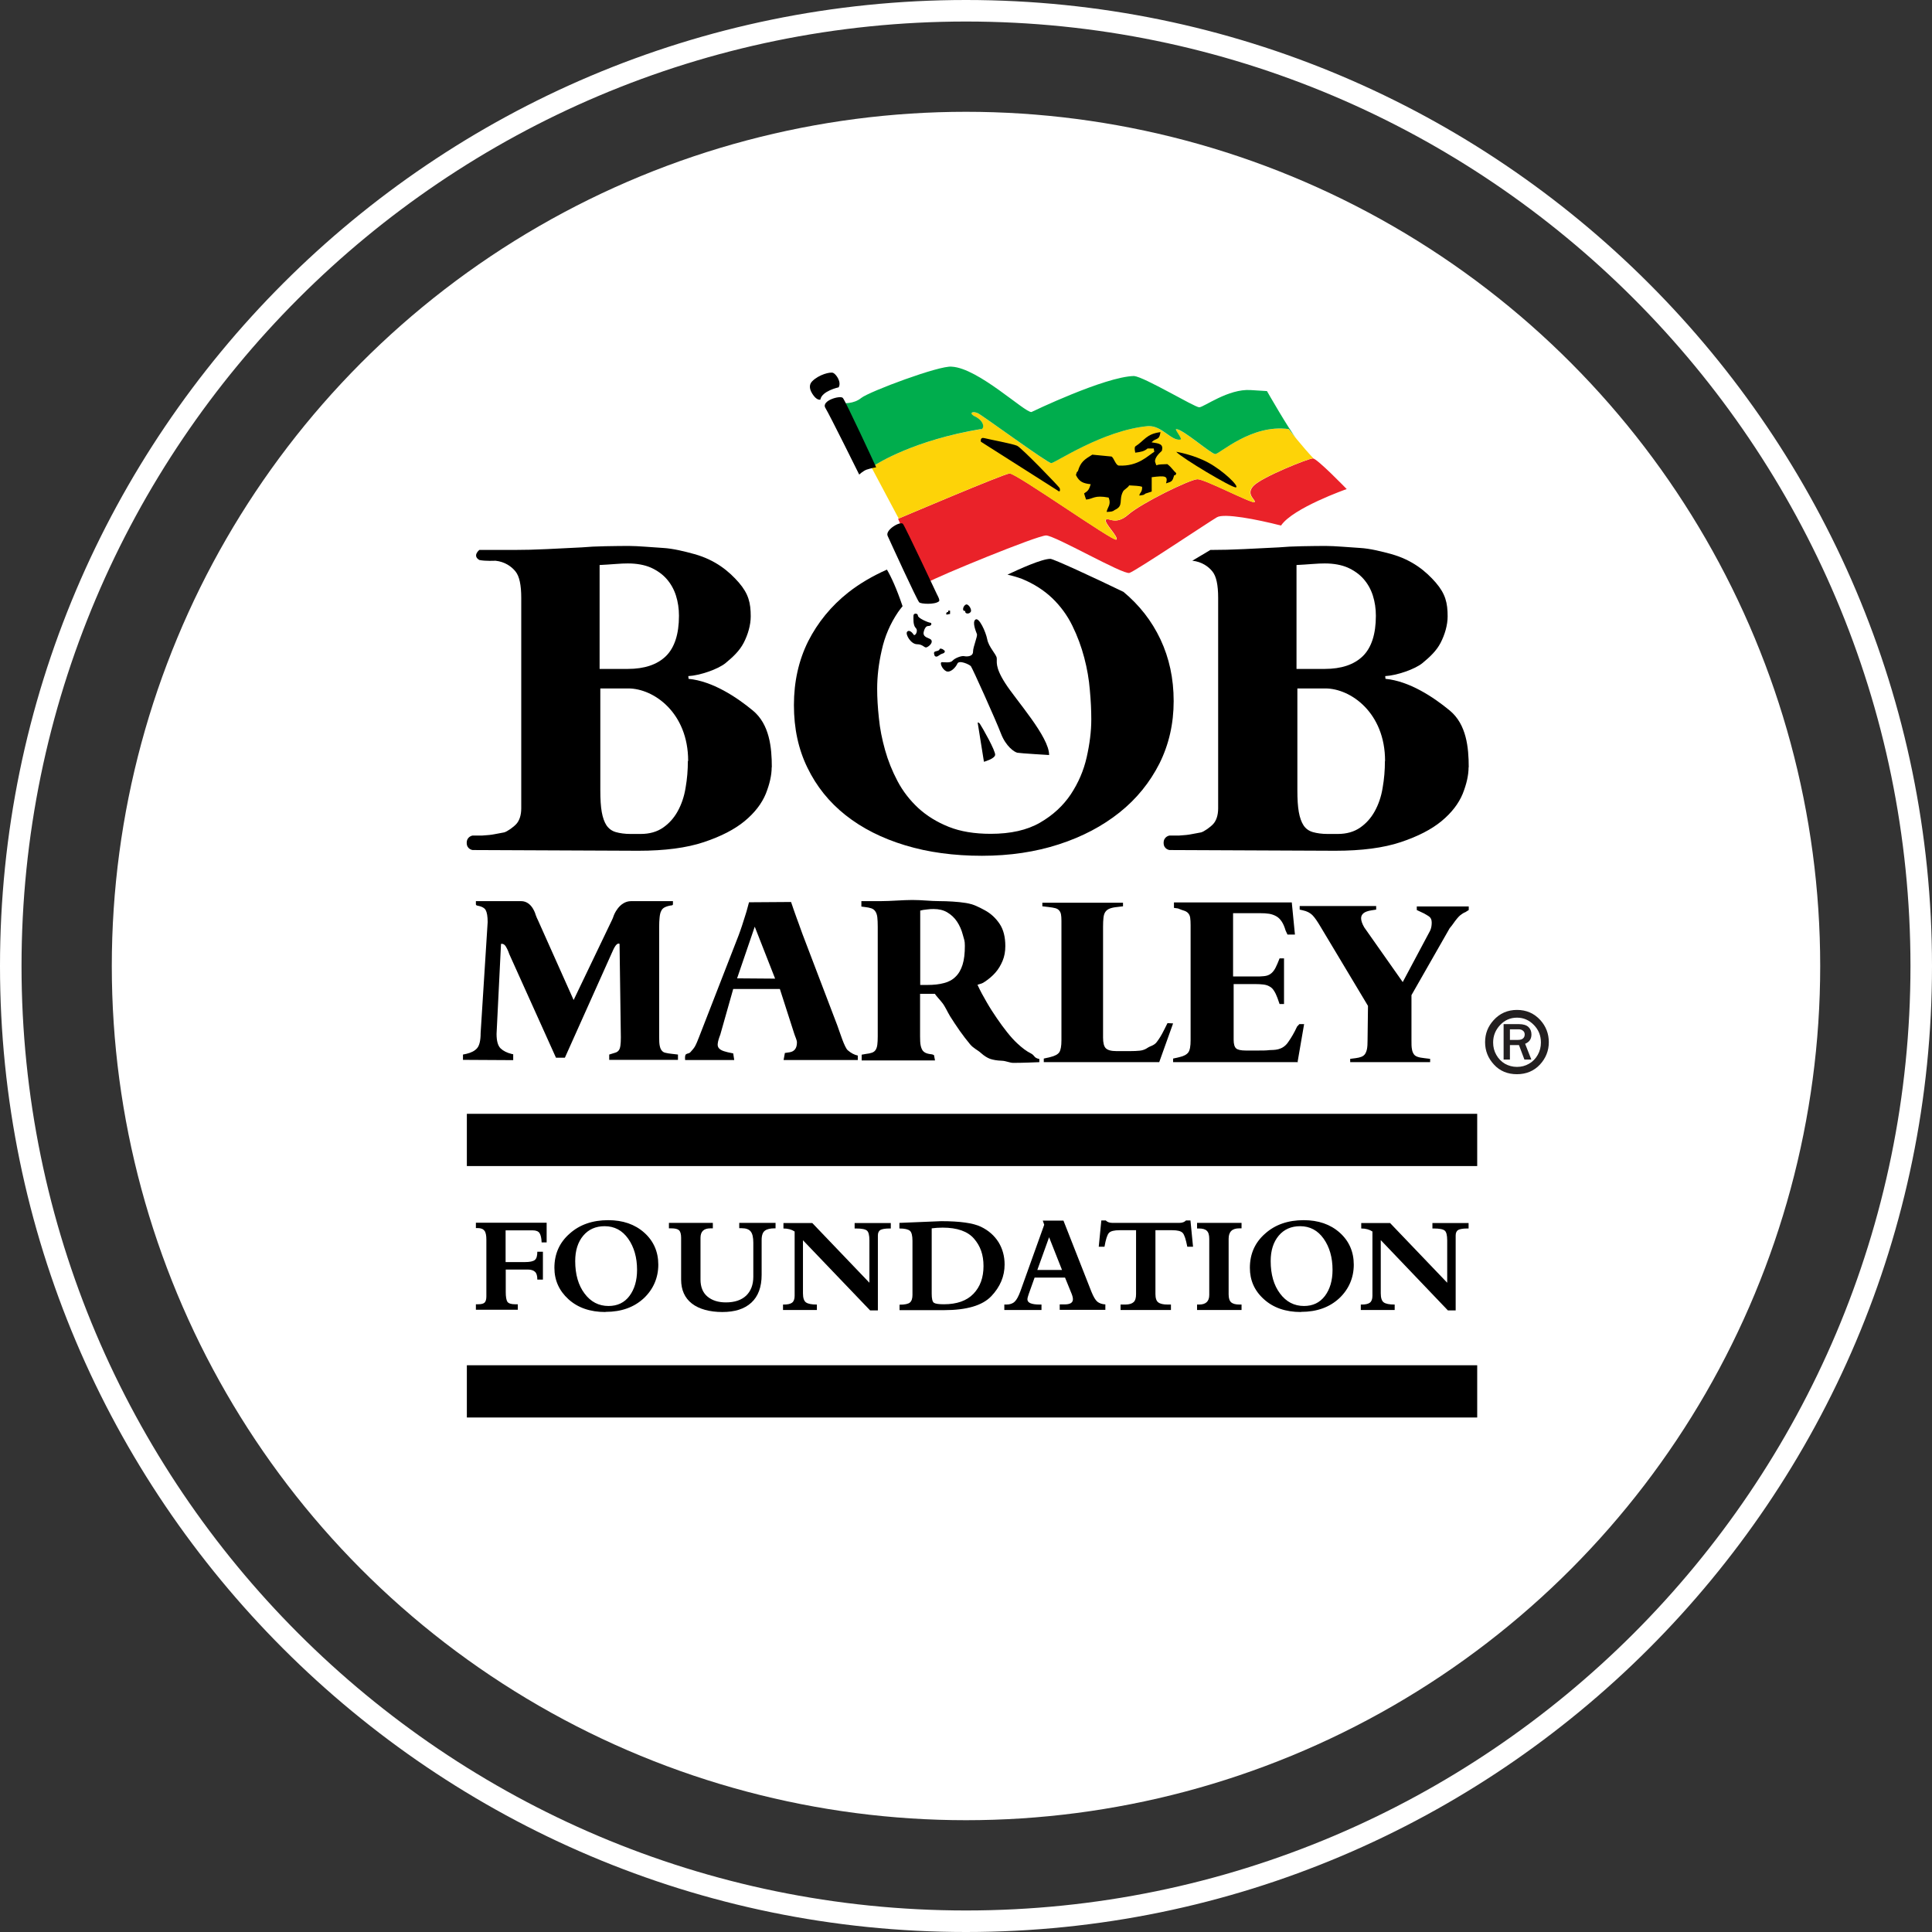 <?xml version="1.0" encoding="UTF-8"?>
<svg id="Layer_2" data-name="Layer 2" xmlns="http://www.w3.org/2000/svg" viewBox="0 0 134.62 134.62">
  <rect x="0" y="0" width="134.62" height="134.62" fill="#333333" stroke="none"/>
  <defs>
    <style>
      .cls-1 {
        fill: #00ad4d;
      }

      .cls-2 {
        fill: #ea2229;
      }

      .cls-3 {
        fill: #fff;
      }

      .cls-4 {
        fill: #fdd308;
      }

      .cls-5 {
        fill: #231f20;
      }

      .cls-6 {
        fill-rule: evenodd;
      }
    </style>
  </defs>
  <g id="Layer_1-2" data-name="Layer 1">
    <g>
      <g>
        <circle class="cls-3" cx="67.31" cy="67.31" r="59.52"/>
        <path class="cls-3" d="M67.31,134.62C30.2,134.62,0,104.43,0,67.31S30.2,0,67.31,0s67.31,30.2,67.31,67.31-30.2,67.31-67.31,67.31ZM67.31,1.5C31.02,1.5,1.5,31.02,1.5,67.31s29.52,65.81,65.81,65.81,65.81-29.52,65.81-65.81S103.6,1.5,67.31,1.5Z"/>
      </g>
      <g>
        <path class="cls-2" d="M93.83,34.08s-3.74,1.31-4.57,2.54c-1.71-.44-3.96-.87-4.46-.58-.51,.29-5.66,3.74-6.1,3.88-.43,.15-5.19-2.61-5.81-2.61s-7.58,2.86-8.23,3.26c-1.12-2.07-2.08-4.42-2.08-4.42,0,0,7.33-3.12,7.77-3.16,.44-.04,7.26,4.79,7.44,4.61,.18-.18-.87-1.16-.73-1.38,.15-.22,.65,.44,1.56-.36,.91-.8,4.32-2.47,4.83-2.47s3.78,1.71,3.96,1.6c.18-.11-.65-.51-.07-1.13,.58-.62,3.85-1.92,4.14-1.92s2.36,2.14,2.36,2.14Z"/>
        <path class="cls-4" d="M68.31,29.91c-5.01,.83-7.59,2.65-7.59,2.65l1.9,3.57c.63-.27,7.3-3.1,7.71-3.14,.44-.04,7.26,4.79,7.44,4.61,.18-.18-.87-1.16-.73-1.38,.15-.22,.65,.44,1.56-.36,.91-.8,4.32-2.47,4.83-2.47s3.78,1.71,3.96,1.6c.18-.11-.65-.51-.07-1.13,.58-.62,3.85-1.92,4.14-1.92,.02,0,.05,.01,.09,.03-.8-.84-1.76-2.07-1.76-2.07-2.58-.36-4.83,1.74-5.12,1.74s-2.25-1.74-2.72-1.74c-.15,0,.47,.69,.29,.73-.65,.11-1.27-.98-2.25-.94-3.16,.29-6.5,2.58-6.75,2.58s-4.79-3.34-5.12-3.48c-.33-.14-.62-.04-.29,.18,.84,.36,.76,.98,.47,.94Z"/>
        <path class="cls-1" d="M68.31,29.91c.29,.04,.36-.58-.47-.94-.33-.22-.04-.33,.29-.18,.33,.15,4.86,3.48,5.12,3.48s3.59-2.29,6.75-2.58c.98-.04,1.6,1.05,2.25,.94,.18-.04-.44-.73-.29-.73,.47,0,2.43,1.74,2.72,1.74s2.54-2.11,5.12-1.74c0,0,.23,.29,.55,.68h0c-.51-.6-2.07-3.33-2.07-3.33l-1.13-.07c-1.56-.11-3.27,1.2-3.59,1.2s-3.81-2.11-4.54-2.18c-2.03,.04-7.15,2.51-7.15,2.51-.47,.04-3.7-3.06-5.55-3.16-.83-.11-5.77,1.74-6.31,2.18-.54,.44-1.27,.36-1.27,.36l2.06,4.42c.39-.26,2.93-1.84,7.53-2.61Z"/>
        <g>
          <path d="M35.23,85.74v2.2h1.36c.33,0,.55-.05,.67-.14,.12-.09,.18-.28,.18-.58h.39v1.94h-.39c0-.26-.05-.44-.16-.54-.1-.1-.28-.16-.51-.16h-1.53v1.57c0,.33,.04,.55,.11,.67,.08,.12,.26,.18,.54,.18h.19v.38h-2.92v-.38h.16c.22,0,.37-.04,.45-.12,.08-.08,.12-.23,.12-.43v-3.95c0-.29-.04-.5-.13-.62s-.24-.19-.48-.19h-.12v-.37h4.93v1.37h-.35c-.01-.3-.06-.51-.14-.64-.08-.13-.24-.2-.48-.2h-1.88Z"/>
          <path d="M42.18,91.42c-1.06,0-1.92-.3-2.57-.89-.65-.59-.98-1.32-.98-2.19,0-.96,.35-1.76,1.06-2.38,.7-.63,1.6-.94,2.69-.94,1.02,0,1.86,.29,2.51,.87,.65,.58,.98,1.33,.98,2.23s-.34,1.71-1.01,2.34c-.68,.63-1.56,.95-2.66,.95Zm-.05-5.98c-.62,0-1.12,.22-1.49,.66-.37,.44-.56,1.03-.56,1.77,0,.93,.22,1.69,.65,2.26,.43,.58,.99,.87,1.67,.87,.62,0,1.11-.23,1.46-.7,.35-.47,.53-1.07,.53-1.82,0-.86-.21-1.59-.62-2.17-.41-.58-.96-.87-1.64-.87Z"/>
          <path d="M51.51,85.59v-.38h2.53v.38h-.07c-.3,0-.52,.05-.67,.16-.15,.11-.23,.32-.23,.65v2.43c0,.85-.24,1.5-.72,1.94-.48,.44-1.15,.65-2.02,.65s-1.62-.2-2.12-.59c-.5-.39-.75-.95-.75-1.67v-2.91c0-.26-.05-.44-.15-.53-.1-.09-.28-.13-.53-.13h-.17v-.38h3.06v.38h-.17c-.46,0-.69,.22-.69,.66v2.91c0,.51,.16,.91,.48,1.18,.32,.27,.75,.41,1.29,.41,.61,0,1.08-.16,1.41-.47,.33-.32,.5-.76,.5-1.32v-2.37c0-.37-.06-.63-.18-.78-.12-.15-.33-.23-.62-.23h-.18Z"/>
          <path d="M55.95,86.42v3.69c0,.33,.07,.54,.21,.64,.14,.1,.39,.15,.76,.15v.38h-2.36v-.38h.06c.26,0,.45-.04,.57-.13,.12-.09,.18-.25,.18-.48v-4.48c-.21-.14-.47-.21-.78-.21v-.38h2.01l3.98,4.16v-2.95c0-.36-.06-.59-.17-.68-.11-.1-.37-.15-.76-.15h-.1v-.38h2.52v.38h-.1c-.3,0-.5,.04-.62,.1-.12,.07-.18,.2-.18,.39v5.22h-.54l-4.68-4.89Z"/>
          <path d="M62.67,85.59v-.38l2.91-.12c1.31,0,2.23,.13,2.77,.39,.54,.26,.94,.62,1.23,1.08,.28,.46,.42,.98,.42,1.55,0,.82-.31,1.56-.93,2.21-.62,.65-1.72,.97-3.29,.97h-3.1v-.38c.36,0,.6-.05,.72-.15,.12-.1,.18-.28,.18-.53v-3.77c0-.36-.06-.6-.18-.7-.12-.1-.36-.16-.72-.16Zm2.25,0v4.55c0,.36,.05,.57,.16,.64,.11,.07,.34,.1,.69,.1,.9,0,1.59-.24,2.06-.73,.47-.49,.7-1.13,.7-1.93s-.22-1.4-.66-1.91c-.44-.51-1.17-.77-2.19-.77-.28,0-.53,.02-.76,.05Z"/>
          <path d="M74.22,89.02h-2.13l-.41,1.15c-.06,.17-.09,.29-.09,.37,0,.24,.29,.36,.86,.36h.12v.38h-2.59v-.38h.15c.24,0,.44-.07,.57-.2,.14-.13,.26-.36,.39-.7l1.67-4.66-.1-.29h1.44l1.95,4.96c.14,.34,.27,.57,.41,.69,.14,.11,.33,.18,.56,.19v.38h-3.18v-.38h.34c.39,0,.58-.12,.58-.36,0-.1-.03-.23-.09-.38l-.46-1.13Zm-.22-.53l-.9-2.28-.82,2.28h1.72Z"/>
          <path d="M80.51,85.72v4.45c0,.29,.07,.49,.2,.58,.13,.1,.35,.15,.65,.15h.23v.38h-3.51v-.38h.33c.27,0,.46-.06,.58-.17,.12-.11,.17-.3,.17-.56v-4.45h-1.15c-.37,0-.62,.06-.74,.19-.12,.13-.22,.45-.31,.96h-.4l.18-1.83h.31c.1,.11,.26,.17,.47,.17h4.65c.21,0,.37-.06,.47-.17h.31l.18,1.83h-.4c-.1-.51-.2-.83-.32-.96-.12-.13-.36-.19-.74-.19h-1.15Z"/>
          <path d="M83.41,85.59v-.38h3.1v.38h-.16c-.5,0-.74,.24-.74,.73v3.87c0,.27,.06,.45,.18,.56,.12,.1,.31,.15,.58,.15h.14v.38h-3.1v-.38h.14c.47,0,.71-.22,.71-.67v-3.9c0-.27-.05-.46-.17-.57-.11-.11-.3-.16-.55-.16h-.13Z"/>
          <path d="M90.64,91.42c-1.06,0-1.92-.3-2.57-.89-.66-.59-.98-1.32-.98-2.19,0-.96,.35-1.76,1.06-2.38,.7-.63,1.6-.94,2.69-.94,1.02,0,1.86,.29,2.51,.87,.65,.58,.98,1.33,.98,2.23s-.34,1.71-1.01,2.34c-.68,.63-1.56,.95-2.66,.95Zm-.05-5.98c-.62,0-1.12,.22-1.49,.66-.37,.44-.56,1.03-.56,1.77,0,.93,.22,1.69,.65,2.26,.43,.58,.99,.87,1.67,.87,.62,0,1.1-.23,1.46-.7,.35-.47,.53-1.07,.53-1.82,0-.86-.21-1.59-.62-2.17-.41-.58-.96-.87-1.64-.87Z"/>
          <path d="M96.21,86.42v3.69c0,.33,.07,.54,.21,.64,.14,.1,.39,.15,.76,.15v.38h-2.36v-.38h.06c.26,0,.45-.04,.57-.13,.12-.09,.18-.25,.18-.48v-4.48c-.21-.14-.47-.21-.78-.21v-.38h2.01l3.98,4.16v-2.95c0-.36-.06-.59-.17-.68-.11-.1-.37-.15-.76-.15h-.1v-.38h2.52v.38h-.1c-.3,0-.5,.04-.62,.1-.12,.07-.18,.2-.18,.39v5.22h-.54l-4.67-4.89Z"/>
        </g>
        <path d="M46.89,62.79v.24l-.05,.05c-.2,.02-.37,.07-.5,.13-.13,.06-.22,.15-.27,.27-.06,.11-.09,.26-.11,.45-.02,.18-.03,.41-.03,.67v7.69c0,.25,.01,.44,.04,.58,.03,.14,.07,.25,.14,.33,.06,.08,.15,.14,.27,.16,.11,.03,.26,.05,.43,.07l.43,.05v.37h-4.79v-.37s.31-.1,.42-.13c.11-.03,.19-.09,.25-.17,.06-.08,.09-.19,.11-.33,.02-.14,.03-.33,.03-.57l-.09-6.51s-.08-.07-.2,.04c-.12,.1-.24,.37-.24,.37l-3.37,7.52h-.62l-3.25-7.21s-.1-.31-.25-.55c-.15-.23-.33-.17-.33-.17l-.31,6.27c0,.49,.09,.82,.28,1.01,.19,.18,.45,.31,.78,.39l.1,.02v.41l-3.5-.02v-.37l.24-.05c.34-.08,.59-.21,.75-.4,.16-.19,.24-.54,.24-1.05l.49-7.73c0-.4-.05-.68-.14-.84-.09-.16-.3-.26-.63-.32l-.05-.06v-.24h3.15c.78,0,1.02,.97,1.02,.97,.05,.13,.1,.26,.16,.37l2.48,5.55,2.67-5.57c.05-.1,.09-.2,.12-.3,0,0,.36-1.02,1.22-1.02h2.94Z"/>
        <path d="M54.6,73.86l.09-.49,.34-.05c.33-.06,.5-.28,.5-.69,0-.16-.13-.41-.19-.61l-1-3.11h-3.25l-.9,3.18c-.1,.26-.16,.45-.18,.64-.04,.39,.33,.5,.7,.59l.38,.08,.07,.46h-3.42s-.04-.33,.06-.4c.1-.07,.22-.04,.32-.16,.11-.12,.24-.27,.3-.38,.1-.18,.19-.4,.29-.66l2.75-7.07c.08-.21,.16-.44,.24-.68,.08-.24,.15-.47,.22-.69,.07-.22,.13-.41,.17-.58,.05-.17,.08-.29,.1-.37l2.93-.02s.04,.12,.09,.26c.05,.14,.1,.31,.18,.52,.07,.21,.16,.44,.25,.69,.09,.26,.18,.51,.27,.75l2.44,6.4c.17,.46,.49,1.51,.72,1.71,.23,.2,.46,.32,.7,.37v.31h-5.17Zm-2.01-9.29l-1.23,3.6,2.65,.02-1.42-3.62Z"/>
        <path d="M72.42,74.01c-.34,.01-.45,.02-.79,.03-.34,.01-.67,.02-1.02,.02-.26,0-.5-.14-.82-.15-.32-.01-.59-.06-.8-.13-.19-.07-.41-.2-.64-.41-.23-.21-.52-.32-.76-.61-.24-.29-.48-.6-.72-.94-.24-.34-.46-.68-.67-1.01-.2-.33-.34-.68-.55-.94-.21-.27-.35-.39-.51-.62h-1.03v2.98c0,.26,.01,.46,.04,.61,.03,.15,.08,.27,.14,.36,.07,.09,.16,.15,.27,.19,.11,.04,.24,.06,.4,.08l.12,.05,.07,.37h-5.11v-.4l.28-.05c.18-.02,.33-.05,.44-.09,.11-.04,.19-.1,.25-.19,.06-.09,.1-.21,.12-.36,.02-.15,.03-.35,.03-.59v-7.62c0-.28-.01-.5-.03-.68-.02-.17-.07-.31-.14-.41-.07-.1-.16-.17-.28-.21-.12-.04-.27-.07-.45-.09l-.24-.03v-.38h1.38c.64,0,1.54-.08,2.17-.08,.72,0,1.25,.08,1.89,.08,.54,0,1.31,.04,1.85,.13,.54,.09,.87,.27,1.3,.5,.43,.23,.77,.55,1.04,.95,.27,.4,.4,.92,.4,1.55,0,.38-.06,.72-.19,1.03-.13,.31-.29,.58-.5,.82-.21,.24-.46,.45-.73,.63-.28,.18-.22,.11-.52,.22,.19,.41,.41,.82,.64,1.21,.23,.4,.47,.77,.71,1.12,.24,.35,.48,.68,.72,.98,.24,.3,.47,.56,.7,.77,.34,.32,.66,.56,.95,.7,.29,.15,.19,.31,.59,.39v.25Zm-5.19-8.11c0-.38-.05-.41-.14-.76-.09-.35-.23-.66-.41-.93-.18-.27-.41-.48-.68-.64-.27-.16-.59-.23-.94-.23-.13,0-.28,0-.47,.03-.19,.02-.34,.04-.47,.08v5.18h.51c.43,0,.81-.04,1.14-.13,.33-.08,.6-.23,.81-.44,.22-.21,.38-.49,.49-.84,.11-.35,.16-.78,.16-1.32Z"/>
        <path d="M80.78,74.01h-8.05v-.25l.44-.1c.33-.08,.54-.19,.64-.34,.1-.15,.15-.43,.15-.83v-8.33c0-.18-.01-.33-.03-.44-.02-.12-.07-.21-.13-.28-.06-.07-.15-.13-.27-.16-.12-.03-.28-.06-.47-.08l-.43-.05v-.25h5.62v.25l-.41,.05c-.22,.02-.39,.06-.52,.11-.13,.05-.23,.13-.3,.23-.07,.1-.11,.23-.13,.4-.02,.17-.03,.38-.03,.65v7.7c0,.37,.06,.62,.19,.75,.13,.13,.37,.2,.74,.2h.97c.24,0,.46-.01,.66-.03,.2-.02,.39-.09,.56-.21,.18-.12,.44-.15,.62-.39,.18-.24,.31-.44,.53-.88l.22-.44,.39,.02-.97,2.71Z"/>
        <path d="M90.44,74.01h-8.7v-.25l.44-.1c.31-.07,.51-.18,.62-.33,.11-.15,.16-.43,.16-.84v-8.03c0-.21-.01-.38-.03-.52-.02-.13-.07-.24-.15-.32-.07-.08-.18-.14-.32-.18q-.14-.04-.38-.14l-.28-.04v-.38h8.21l.22,2.24h-.52l-.13-.28c-.08-.27-.17-.48-.28-.64-.11-.16-.23-.28-.38-.36-.14-.08-.31-.14-.49-.17-.19-.03-.4-.04-.64-.04h-1.87v4.41h1.56c.22,0,.4,0,.56-.02,.16-.01,.3-.05,.41-.11,.11-.06,.21-.15,.3-.27,.09-.12,.17-.28,.26-.49l.15-.37h.31v3.18h-.31l-.15-.43c-.08-.21-.16-.38-.25-.51-.08-.13-.19-.23-.31-.29-.12-.07-.26-.11-.42-.13-.16-.02-.35-.03-.56-.03h-1.51v3.88c0,.3,.06,.5,.17,.6,.11,.1,.34,.15,.67,.15h.91c.24,0,.53,0,.76-.03,.28-.02,.89,.05,1.3-.57,.19-.27,.41-.63,.61-1.07l.16-.17h.33l-.45,2.61Z"/>
        <path d="M102.06,63.57c-.27,.15-.37,.24-.53,.43-.22,.26-.28,.4-.52,.68l-2.66,4.66v3.16c0,.24,0,.44,.03,.59,.02,.15,.07,.27,.13,.36,.06,.09,.15,.15,.27,.19,.11,.04,.27,.07,.46,.09l.41,.05v.23h-5.57v-.23l.39-.05c.15-.02,.28-.05,.38-.09,.11-.04,.19-.1,.26-.19,.06-.09,.11-.21,.14-.36,.03-.15,.04-.35,.04-.59l.03-2.41-3.29-5.49c-.23-.39-.42-.67-.58-.83-.16-.16-.38-.28-.67-.34l-.22-.05v-.25h5.33v.25l-.32,.05c-.26,.04-.45,.11-.56,.2-.11,.09-.17,.21-.17,.35,0,.17,.07,.38,.22,.64l2.68,3.81,1.86-3.49c.03-.05,.16-.26,.16-.65,0-.42-.24-.45-.53-.64l-.51-.24v-.25h3.62v.25l-.27,.17Z"/>
        <rect x="32.53" y="77.61" width="70.4" height="3.64"/>
        <rect x="32.53" y="95.13" width="70.4" height="3.64"/>
        <path d="M53.77,53.46c0,.55-.14,1.17-.41,1.85-.28,.68-.77,1.32-1.47,1.9-.7,.58-1.65,1.07-2.85,1.47-1.2,.4-2.72,.6-4.56,.6l-11.55-.05s-.41-.05-.41-.5,.41-.51,.41-.51h.67c.37-.02,.65-.05,.89-.1,.29-.06,.36-.06,.64-.12,.2-.05,.66-.37,.86-.6,.2-.23,.33-.59,.33-1.08v-14.66c0-.9-.13-1.51-.4-1.84-.26-.33-.73-.68-1.4-.75,0,0-.69,.04-1.12-.05-.51-.3,0-.7,0-.7h2.38c.76,0,1.54-.02,2.35-.06,.81-.04,1.61-.08,2.42-.12,.46-.04,1-.07,1.61-.08,.61-.01,1.16-.02,1.64-.02,.67,0,1.68,.1,2.4,.14,.71,.04,1.54,.25,2.19,.43,1.47,.41,2.41,1.2,3.09,1.98,.68,.79,.83,1.42,.83,2.36,0,.61-.2,1.28-.49,1.84-.29,.56-.74,.98-1.26,1.41-.52,.43-1.8,.87-2.6,.91l.02,.19c1.65,.16,3.32,1.25,4.48,2.21,1.16,.96,1.32,2.57,1.32,3.95Zm-6.46-10.55c0-.5-.07-.97-.21-1.41-.14-.44-.36-.83-.65-1.16-.29-.33-.66-.59-1.1-.79-.44-.19-.98-.29-1.6-.29-.22,0-.51,.01-.88,.04-.36,.03-.72,.05-1.09,.07v7.24h1.96c1.17,0,2.05-.3,2.66-.89,.6-.59,.91-1.53,.91-2.81Zm.64,10.11c0-3.36-2.4-5.05-4.17-5.05h-1.95v7.09c0,.63,.03,1.13,.1,1.52,.07,.39,.18,.7,.33,.93,.16,.23,.37,.39,.65,.47,.28,.08,.63,.13,1.03,.13h.7c.62,0,1.14-.15,1.56-.44,.42-.29,.76-.67,1.02-1.14,.26-.47,.45-1.01,.55-1.63,.11-.62,.16-1.24,.16-1.87Z"/>
        <path d="M102.33,53.46c0,.55-.14,1.17-.41,1.85-.28,.68-.77,1.32-1.47,1.9-.7,.58-1.65,1.07-2.85,1.47-1.2,.4-2.72,.6-4.56,.6l-11.55-.05s-.41-.05-.41-.5,.41-.51,.41-.51h.67c.37-.02,.65-.05,.89-.1,.29-.06,.36-.06,.64-.12,.2-.05,.66-.37,.86-.6,.2-.23,.33-.59,.33-1.08v-14.66c0-.9-.13-1.51-.4-1.84-.26-.33-.73-.68-1.4-.75l1.26-.75c.76,0,1.54-.02,2.35-.06,.81-.04,1.61-.08,2.42-.12,.46-.04,1-.07,1.61-.08,.61-.01,1.16-.02,1.64-.02,.67,0,1.68,.1,2.4,.14,.71,.04,1.54,.25,2.19,.43,1.47,.41,2.41,1.2,3.09,1.98,.68,.79,.83,1.42,.83,2.36,0,.61-.2,1.28-.49,1.84-.29,.56-.74,.98-1.26,1.41-.52,.43-1.8,.87-2.6,.91l.02,.19c1.65,.16,3.32,1.25,4.48,2.21,1.16,.96,1.32,2.57,1.32,3.95Zm-6.46-10.55c0-.5-.07-.97-.21-1.41-.14-.44-.36-.83-.65-1.16-.29-.33-.66-.59-1.1-.79-.44-.19-.98-.29-1.6-.29-.22,0-.51,.01-.88,.04-.36,.03-.72,.05-1.09,.07v7.24h1.96c1.17,0,2.05-.3,2.66-.89,.6-.59,.91-1.53,.91-2.81Zm.64,10.11c0-3.36-2.4-5.05-4.16-5.05h-1.95v7.09c0,.63,.03,1.13,.1,1.52,.07,.39,.18,.7,.33,.93,.15,.23,.37,.39,.65,.47,.28,.08,.63,.13,1.03,.13h.7c.62,0,1.14-.15,1.56-.44,.42-.29,.76-.67,1.02-1.14,.26-.47,.45-1.01,.55-1.63,.11-.62,.16-1.24,.16-1.87Z"/>
        <path d="M78.28,41.24c-2.11-1.02-4.88-2.3-5.09-2.3-.6,0-2.14,.7-2.99,1.1,.36,.08,.7,.18,1.02,.3,.82,.34,1.51,.78,2.1,1.34,.58,.56,1.05,1.2,1.4,1.92,.36,.73,.63,1.47,.83,2.23,.2,.76,.33,1.51,.39,2.26,.07,.75,.1,1.43,.1,2.04,0,.82-.11,1.7-.32,2.63-.21,.93-.58,1.79-1.11,2.59-.53,.79-1.24,1.45-2.14,1.97-.9,.52-2.04,.78-3.44,.78-1.13,0-2.11-.16-2.93-.49-.82-.33-1.52-.76-2.12-1.31-.59-.55-1.07-1.17-1.44-1.87-.37-.7-.66-1.42-.87-2.17-.21-.75-.36-1.49-.43-2.23-.08-.74-.12-1.41-.12-2.03,0-.84,.1-1.74,.32-2.7,.21-.96,.59-1.84,1.13-2.64,.1-.15,.21-.28,.32-.42-.42-1.24-.79-2.04-1.09-2.55-.99,.44-1.9,.97-2.69,1.59-1.2,.95-2.13,2.09-2.8,3.41-.66,1.33-.99,2.81-.99,4.44s.31,3.07,.94,4.36c.63,1.3,1.51,2.4,2.66,3.31,1.15,.91,2.53,1.61,4.15,2.1,1.61,.49,3.4,.73,5.35,.73s3.74-.27,5.37-.8c1.63-.53,3.03-1.27,4.22-2.22,1.19-.95,2.11-2.09,2.78-3.41,.66-1.33,.99-2.77,.99-4.35s-.31-3-.92-4.3c-.61-1.29-1.47-2.39-2.59-3.32Z"/>
        <path class="cls-6" d="M80.86,30.12c-.09,.61-.31,.36-.62,.7,.55,.08,.84,.12,.72,.59-.27,.24-.59,.6-.44,.86,0,.05,.05,.11,.05,.15,.23-.08,.4-.06,.77-.08,.31,.24,.41,.45,.62,.63,0,.05-.05,.09-.05,.14h-.09c-.13,.43-.15,.44-.57,.57,.14-.52-.03-.55-1-.43v1c-.14,.05-.29,.09-.43,.14-.16,.12-.12,.09-.43,.14,0-.19,.22-.23,.19-.61-.23-.08-.53-.07-.9-.1-.1,.18-.36,.29-.43,.43-.32,.62,.07,.99-.57,1.28-.17,.13-.24,.12-.57,.14,.05-.33,.34-.5,.14-1-1.02-.19-1.05,.09-1.57,.14-.05-.14-.1-.28-.14-.43,.29-.18,.34-.27,.46-.64-.51-.06-.79-.15-1.03-.64,.09-.27,.01-.13,.14-.28,.19-.65,.47-.81,1-1.14,.48,.05,.69,.07,1.34,.13,.16,.08,.29,.62,.51,.63,1.36,.07,2.03-.7,2.47-.96,0-.05-.04-.19-.04-.23h-.43c-.23,.2-.46,.24-.86,.29,0-.1-.08-.28,0-.43,.66-.42,.76-.87,1.76-1Z"/>
        <path class="cls-6" d="M81.96,31.48s1.19,.19,2.24,.76c1.05,.57,2.17,1.66,1.92,1.72-.25,.06-3.81-2.07-4.16-2.48Z"/>
        <path class="cls-6" d="M73.73,34.2l-5.38-3.42s-.09-.34,.25-.25c.34,.09,1.96,.39,2.27,.53,.31,.14,2.96,2.88,2.97,2.96,.02,.08,.06,.29-.11,.19Z"/>
        <path class="cls-6" d="M73.11,52.61s-2.03-.12-2.22-.16c-.2-.04-.8-.43-1.15-1.35-.35-.92-1.99-4.56-2.09-4.68-.1-.12-.82-.45-.94-.18-.12,.27-.49,.66-.78,.53-.29-.14-.49-.64-.29-.63,.2,0,.59,.07,.74-.11,.16-.18,.62-.35,.8-.31,.18,.04,.62,.04,.62-.31s.33-1.07,.27-1.23c-.06-.16-.35-.84-.1-1.01,.25-.18,.72,.86,.82,1.38,.1,.53,.62,1.03,.66,1.29,.04,.25-.16,.59,.59,1.76,.74,1.17,3.08,3.75,3.06,5.01Z"/>
        <path class="cls-6" d="M64.35,44.11s.06-.49,.33-.49,.25-.23,.14-.23-.86-.31-.86-.49-.31-.2-.31,0-.04,.66,.16,.86c.2,.19-.05,.62-.16,.45-.11-.18-.33-.35-.45-.18-.12,.18,.27,.86,.7,.86s.51,.29,.68,.21c.18-.08,.42-.31,.32-.49-.1-.18-.55-.14-.55-.51Z"/>
        <path class="cls-6" d="M65.91,42.78c.05,.09,.19,0,.29,0,0-.07,0-.15,0-.23-.03,0-.1-.01-.13,0,0,.03,0,.06,0,.09-.09,0-.15,.05-.13,.14"/>
        <path class="cls-6" d="M67.34,42.12c-.21,.02-.36,.49-.08,.45-.05,.26,.37,.22,.4,0,.02-.15-.16-.48-.36-.46"/>
        <path class="cls-6" d="M65.11,45.67c.13,.2,.31-.01,.44-.08,.11-.06,.31-.06,.28-.24-.06-.05-.13-.12-.21-.14-.2-.05-.1,.04-.22,.11-.16,.09-.41,.02-.29,.32"/>
        <path class="cls-6" d="M68.12,50.33l.44,2.75s.73-.2,.78-.47c.05-.27-.92-1.97-1.06-2.17-.12-.16-.14-.04-.16-.12Z"/>
        <path d="M65.42,41.91c.1-.08-.08-.39-.13-.49,0,0-2.2-4.69-2.37-4.91-.16-.23-1.26,.41-1.07,.83,.19,.42,2.04,4.47,2.2,4.63,.12,.12,1.07,.17,1.36-.06Z"/>
        <path d="M60.4,32.72c.29-.1,.65-.16,.65-.16-.1-.23-2.14-4.63-2.32-4.83-.17-.2-1.52,.18-1.22,.69,.31,.51,2.36,4.65,2.36,4.65,0,0,.24-.24,.52-.35Z"/>
        <path d="M58.43,26.99s-1.17,.25-1.27,.86c-.2,.03-.38-.18-.38-.18,0,0-.64-.66-.18-1.11,.46-.46,1.25-.66,1.45-.58,.2,.08,.61,.64,.38,1.02Z"/>
        <g>
          <path class="cls-5" d="M106.69,73.83h-.47l-.38-1.01h-.63v1.01h-.44v-2.47h1.07c.3,0,.52,.07,.66,.2s.21,.31,.21,.52c0,.32-.15,.53-.44,.65l.43,1.09Zm-1.48-1.37h.55c.16,0,.28-.03,.36-.1s.12-.16,.12-.28c0-.11-.04-.2-.12-.26-.08-.07-.18-.1-.32-.1h-.59v.74Z"/>
          <path class="cls-5" d="M105.7,70.37c.66,0,1.2,.24,1.63,.71,.39,.43,.59,.95,.59,1.54s-.21,1.12-.62,1.56c-.41,.44-.95,.67-1.6,.67s-1.19-.22-1.6-.67c-.41-.44-.62-.96-.62-1.56s.2-1.1,.59-1.53c.43-.48,.98-.72,1.64-.72Zm0,.54c-.46,0-.85,.17-1.17,.51s-.49,.74-.49,1.22c0,.31,.07,.6,.22,.86,.15,.27,.35,.47,.6,.62,.25,.14,.53,.22,.84,.22s.58-.07,.84-.22c.25-.14,.46-.35,.61-.62,.15-.27,.22-.55,.22-.86,0-.48-.16-.88-.49-1.22s-.72-.51-1.17-.51Z"/>
        </g>
      </g>
    </g>
  </g>
</svg>